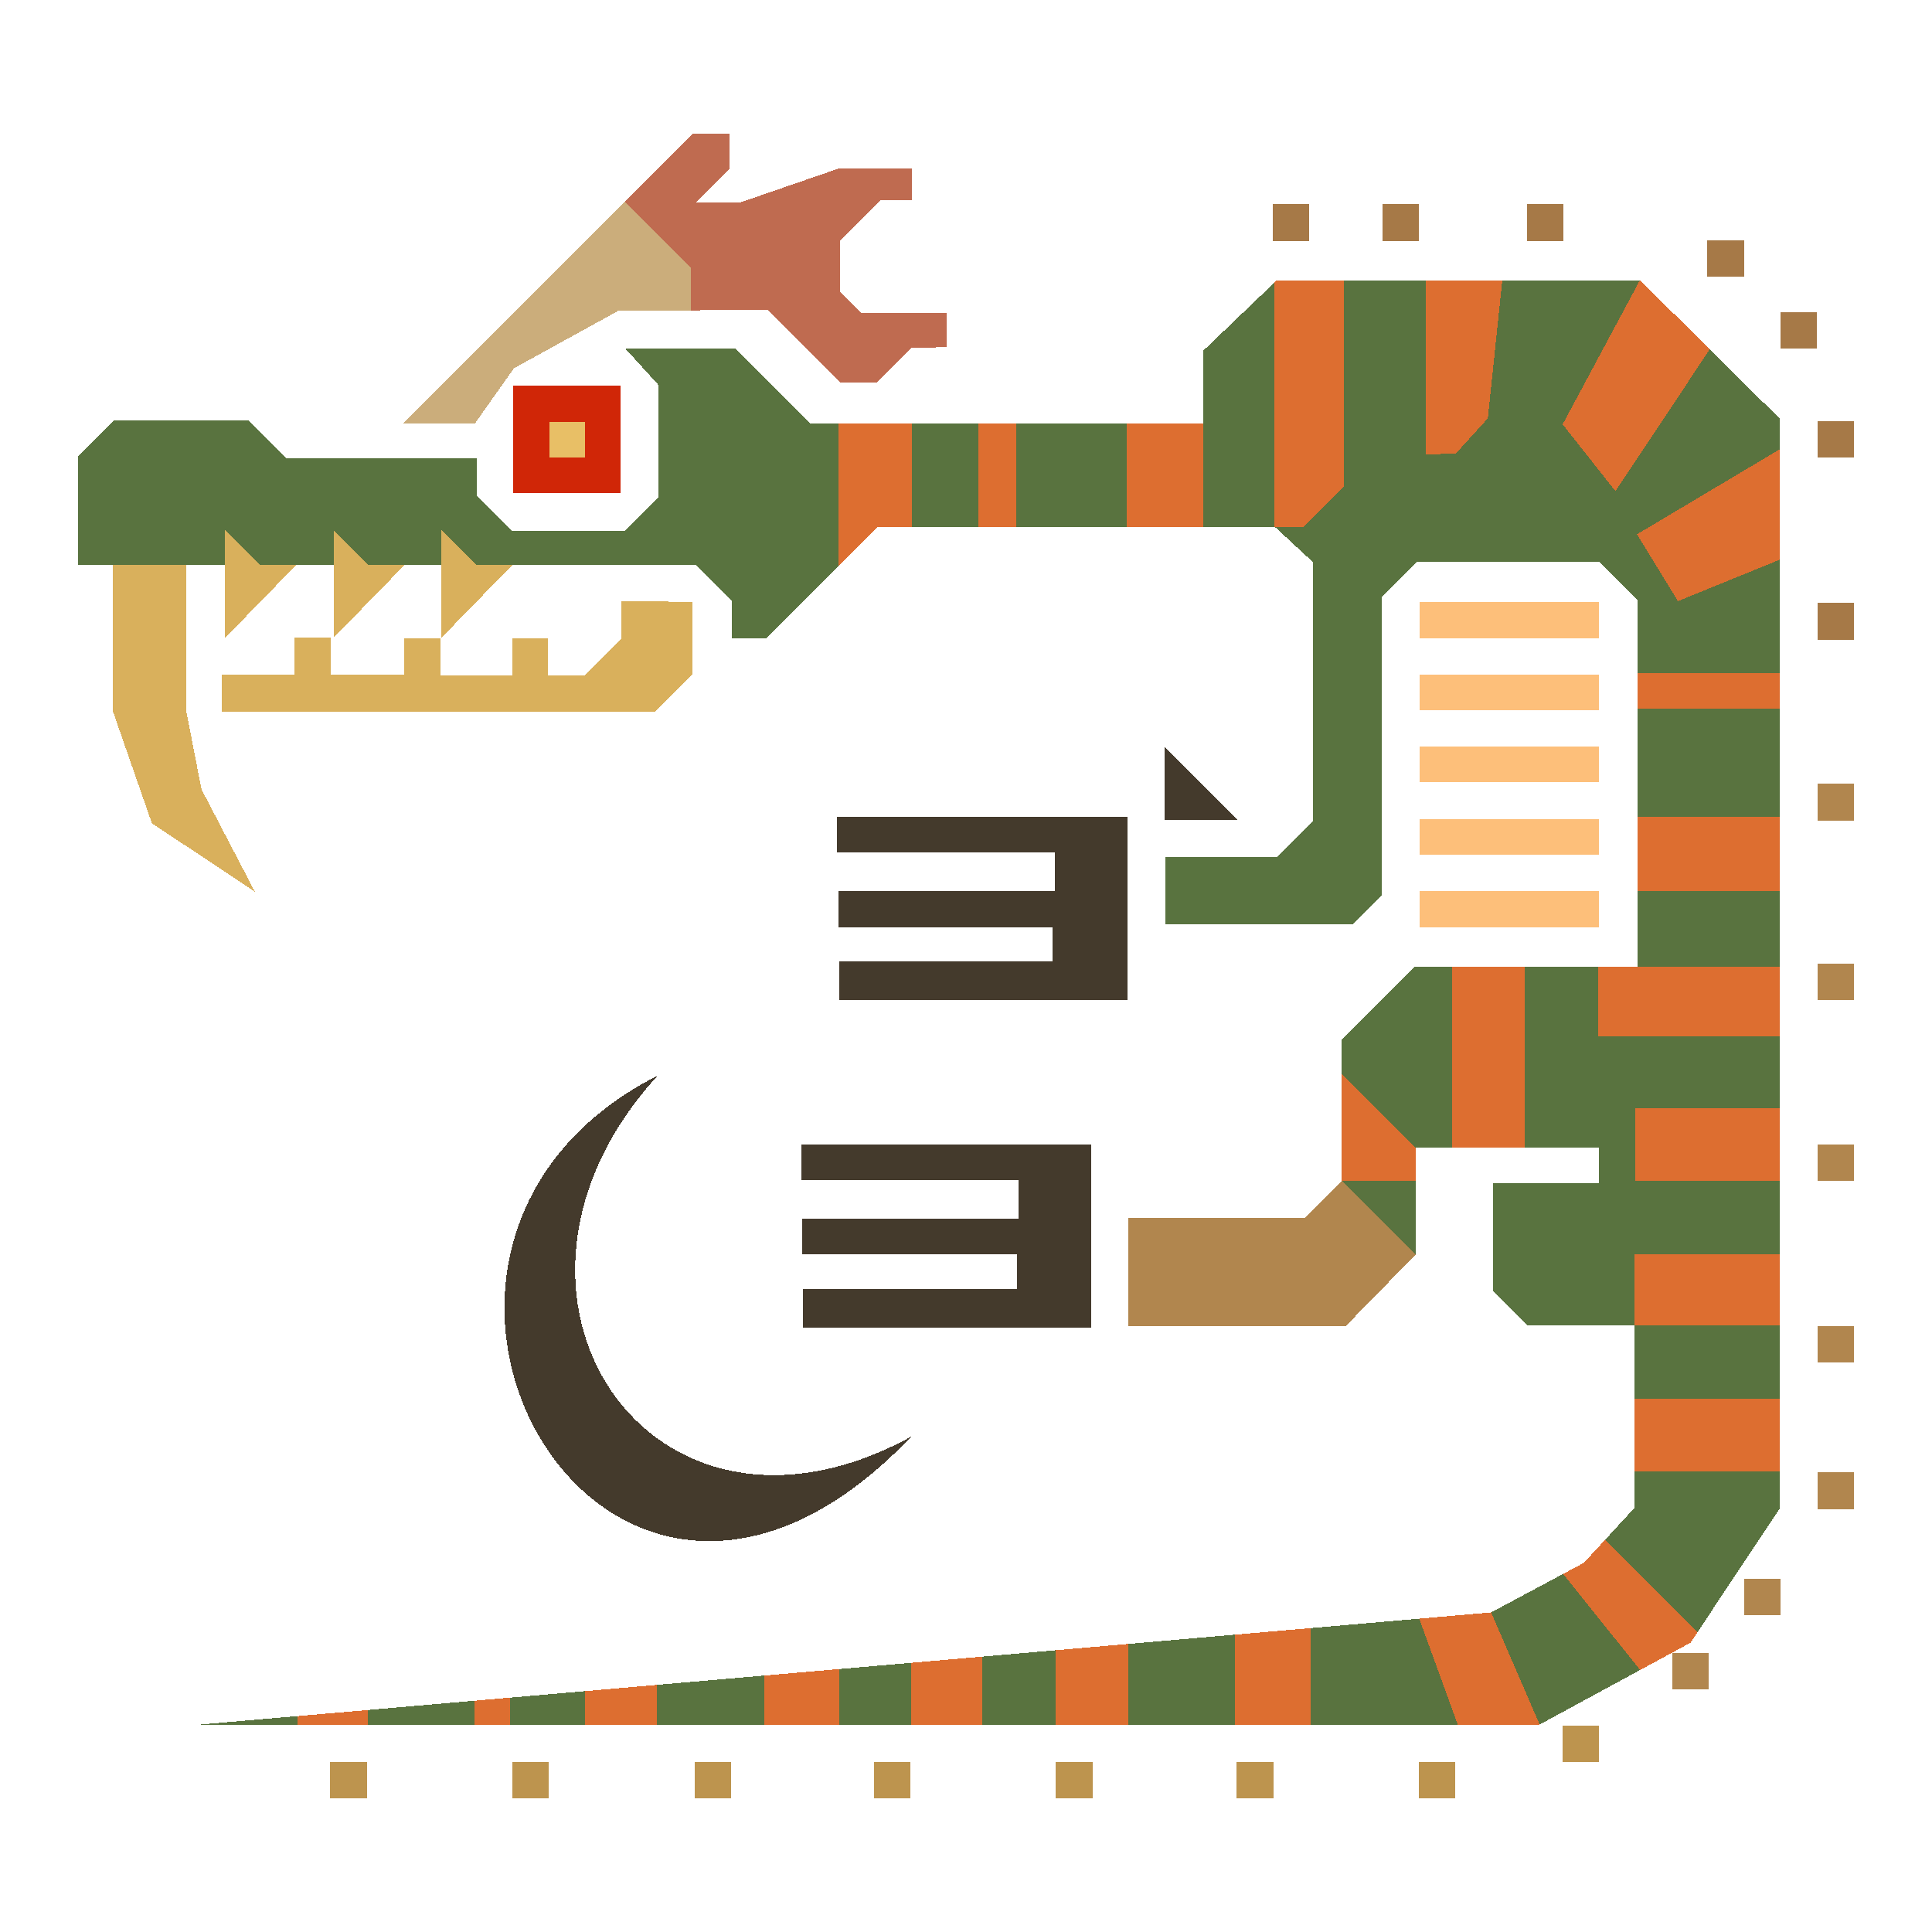 <?xml version="1.0" encoding="UTF-8" standalone="no"?>
<!-- Created with Inkscape (http://www.inkscape.org/) -->

<svg
   xmlns:dc="http://purl.org/dc/elements/1.1/"
   xmlns:cc="http://creativecommons.org/ns#"
   xmlns:rdf="http://www.w3.org/1999/02/22-rdf-syntax-ns#"
   xmlns:svg="http://www.w3.org/2000/svg"
   xmlns="http://www.w3.org/2000/svg"
   xmlns:sodipodi="http://sodipodi.sourceforge.net/DTD/sodipodi-0.dtd"
   xmlns:inkscape="http://www.inkscape.org/namespaces/inkscape"
   width="256"
   height="256"
   viewBox="0 0 67.733 67.733"
   version="1.1"
   id="svg1134"
   inkscape:version="0.92.4 (5da689c313, 2019-01-14)"
   sodipodi:docname="1stGen-Genprey Icon.svg"
   style="shape-rendering:crispEdges">
  <defs
     id="defs1128" />
  <sodipodi:namedview
     id="base"
     pagecolor="#ffffff"
     bordercolor="#666666"
     borderopacity="1.0"
     inkscape:pageopacity="0.0"
     inkscape:pageshadow="2"
     inkscape:zoom="1.4142136"
     inkscape:cx="62.463748"
     inkscape:cy="165.52465"
     inkscape:document-units="px"
     inkscape:current-layer="layer1"
     showgrid="false"
     units="px"
     inkscape:window-width="1304"
     inkscape:window-height="745"
     inkscape:window-x="-8"
     inkscape:window-y="-8"
     inkscape:window-maximized="1"
     showguides="true"
     inkscape:guide-bbox="true" />
  <g
     inkscape:label="Layer 1"
     inkscape:groupmode="layer"
     id="layer1"
     transform="translate(0,-229.267)">
    <path
       style="display:inline;opacity:1;vector-effect:none;fill:#b1864e;fill-opacity:1;fill-rule:evenodd;stroke:none;stroke-width:0.265;stroke-linecap:butt;stroke-linejoin:miter;stroke-miterlimit:4;stroke-dasharray:none;stroke-dashoffset:0;stroke-opacity:1"
       d="m 47.043,270.659 -1.304,1.304 h -6.18 v 3.798 h 7.616 l 2.457,-2.514 -1.342,-3.024 z"
       id="path4034-1"
       inkscape:connector-curvature="0" />
    <rect
       style="display:inline;opacity:1;fill:#d02607;fill-opacity:1;fill-rule:nonzero;stroke:none;stroke-width:2.514;stroke-linecap:round;stroke-linejoin:miter;stroke-miterlimit:4;stroke-dasharray:none;stroke-dashoffset:0;stroke-opacity:1;paint-order:stroke fill markers"
       id="rect4032-5"
       width="3.78"
       height="3.78"
       x="17.985"
       y="242.783" />
    <rect
       style="display:inline;opacity:1;fill:#e8bf66;fill-opacity:1;fill-rule:nonzero;stroke:none;stroke-width:2.514;stroke-linecap:round;stroke-linejoin:miter;stroke-miterlimit:4;stroke-dasharray:none;stroke-dashoffset:0;stroke-opacity:1;paint-order:stroke fill markers"
       id="rect4030-8"
       width="1.247"
       height="1.247"
       x="19.261"
       y="244.049" />
    <path
       style="display:inline;opacity:1;vector-effect:none;fill:#443a2c;fill-opacity:1;fill-rule:evenodd;stroke:none;stroke-width:0.265;stroke-linecap:butt;stroke-linejoin:miter;stroke-miterlimit:4;stroke-dasharray:none;stroke-dashoffset:0;stroke-opacity:1"
       d="m 38.254,269.393 v 6.426 H 28.162 v -1.361 h 7.484 v -1.21 H 28.125 v -1.247 h 7.597 v -1.361 h -7.635 v -1.247 z"
       id="path4036-1"
       inkscape:connector-curvature="0"
       sodipodi:nodetypes="ccccccccccccc" />
    <path
       style="display:inline;opacity:1;vector-effect:none;fill:#443a2c;fill-opacity:1;fill-rule:evenodd;stroke:none;stroke-width:0.265;stroke-linecap:butt;stroke-linejoin:miter;stroke-miterlimit:4;stroke-dasharray:none;stroke-dashoffset:0;stroke-opacity:1"
       d="m 39.521,257.911 v 6.426 H 29.429 v -1.361 h 7.484 v -1.21 h -7.522 v -1.247 h 7.597 v -1.361 h -7.635 v -1.247 z"
       id="path4036-6-7"
       inkscape:connector-curvature="0"
       sodipodi:nodetypes="ccccccccccccc" />
    <path
       style="display:inline;opacity:1;vector-effect:none;fill:#443a2c;fill-opacity:1;fill-rule:evenodd;stroke:none;stroke-width:0.265;stroke-linecap:butt;stroke-linejoin:miter;stroke-miterlimit:4;stroke-dasharray:none;stroke-dashoffset:0;stroke-opacity:1"
       d="m 43.369,258.001 h -2.526 v -2.539 z"
       id="path4055-99"
       inkscape:connector-curvature="0" />
    <path
       style="display:inline;opacity:1;vector-effect:none;fill:#d9b05c;fill-opacity:1;fill-rule:evenodd;stroke:none;stroke-width:0.265;stroke-linecap:butt;stroke-linejoin:miter;stroke-miterlimit:4;stroke-dasharray:none;stroke-dashoffset:0;stroke-opacity:1"
       d="m 6.534,248.679 v 5.537 l 0.529,2.721 1.871,3.591 -3.61,-2.4 -1.361,-3.912 v -7.144 z"
       id="path5648"
       inkscape:connector-curvature="0" />
    <path
       style="display:inline;opacity:1;vector-effect:none;fill:#59733f;fill-opacity:1;fill-rule:evenodd;stroke:none;stroke-width:0.265;stroke-linecap:butt;stroke-linejoin:miter;stroke-miterlimit:4;stroke-dasharray:none;stroke-dashoffset:0;stroke-opacity:1"
       d="m 47.11,239.089 -0.855,6.178 -0.624,1.265 -0.94,1.203 1.349,1.247 v 9.072 l -1.247,1.247 h -3.932 v 2.367 h 6.563 l 1.006,-1.006 v -10.46 l 1.238,-1.238 h 6.406 l 1.342,1.341 v 2.571 l 2.16,0.401 2.83,-0.401 v -3.99 l -2.912,0.362 -0.795,-1.247 3.707,-2.988 v -1.057 l -2.466,-2.442 -3.386,3.558 -0.89,-0.964 1.828,-5.018 h -4.825 l -1.778,3.842 v 0 0 l -0.909,-3.842 z m -2.419,8.646 0.514,-3.119 -0.514,-5.453 -2.511,2.404 v 2.54 l -0.855,1.814 0.855,1.814 z m -22.772,-6.252 1.169,1.283 v 3.922 l -1.196,1.196 h -3.942 l -1.243,-1.243 v -1.296 h -6.668 l -1.349,-1.349 h -4.677 l -1.283,1.282 v 3.789 h 7.661 13.995 l 1.276,1.276 v 1.311 h 1.19 l 2.539,-2.539 0.014,-0.014 0.756,-3.104 -0.756,-1.889 h -0.011 -0.992 l -2.633,-2.623 z m 10.05,2.623 -1.811,1.889 1.811,1.739 h 2.327 l 0.668,-1.814 -0.668,-1.814 z m 3.65,0 -0.655,1.814 0.655,1.814 h 3.894 l 1.149,-1.574 -1.149,-2.054 z m 21.798,10.016 v 3.779 l 2.534,0.935 2.456,-0.935 v -3.779 l -3.044,-0.347 z m 0,6.391 v 2.652 l 2.08,1.042 2.91,-1.042 v -2.652 l -2.91,-0.561 z m -7.814,2.652 -2.561,2.561 v 1.191 l 1.262,2.476 1.327,0.113 h 1.287 l 0.829,-3.086 -0.829,-3.254 z m 3.854,0 -0.615,3.281 0.615,3.059 h 2.6 v 1.248 h -3.723 v 3.76 l 1.228,1.229 h 3.742 l 1.497,-1.568 3.606,-0.935 v -2.561 l -4.084,-0.374 v -1.482 l 4.084,-0.695 v -2.533 l -5.094,-0.909 -1.283,-1.52 z m 3.847,12.577 v 2.571 l 2.754,0.855 2.349,-0.855 v -2.571 l -2.135,-0.935 z m -10.262,-5.083 2.589,2.589 v -2.589 l -1.327,-1.267 z m 10.262,10.201 v 1.27 l -1.027,1.115 1.068,2.405 2.17,0.834 2.891,-4.353 v -1.27 l -2.429,-0.561 z m -2.503,3.586 -2.524,1.35 0.174,2.214 1.527,1.716 3.525,-1.913 -0.896,-2.345 z m -5.044,1.569 -3.797,0.33 -0.882,1.643 0.882,1.739 h 5.146 l 0.228,-1.625 z m -6.457,0.561 -3.75,0.326 -0.829,1.407 0.829,1.418 h 3.75 l 0.775,-1.418 z m -6.301,0.547 -2.552,0.222 -0.668,1.285 0.668,1.097 h 2.552 l 0.748,-1.044 z m -5.046,0.439 -2.533,0.22 -0.561,1.141 0.561,0.803 h 2.533 l 0.829,-1.124 z m -5.153,0.447 -3.767,0.327 -0.829,0.774 0.829,0.616 h 3.767 l 0.775,-0.99 z m -6.281,0.546 -2.646,0.23 -0.401,0.459 0.401,0.483 h 2.646 l 0.641,-0.59 z m -3.894,0.338 -3.742,0.325 -0.454,0.291 0.454,0.217 h 3.742 l 0.302,-0.36 z m -6.199,0.538 -3.394,0.295 h 3.394 l 0.17,-0.149 z"
       id="path5642"
       inkscape:connector-curvature="0"
       sodipodi:nodetypes="cccccccccccccccccccccccccccccccccccccccccccccccccccccccccccccccccccccccccccccccccccccccccccccccccccccccccccccccccccccccccccccccccccccccccccccccccccccccccccccccccccccccccccccccccccccccccccccccccccccccccccc" />
    <path
       style="display:inline;opacity:1;vector-effect:none;fill:#bf6b50;fill-opacity:1;fill-rule:evenodd;stroke:none;stroke-width:0.265;stroke-linecap:butt;stroke-linejoin:miter;stroke-miterlimit:4;stroke-dasharray:none;stroke-dashoffset:0;stroke-opacity:1"
       d="m 21.907,236.34 2.392,-2.392 h 1.281 v 1.228 l -1.189,1.189 h 1.564 l 3.448,-1.189 h 2.566 v 1.118 h -1.118 l -1.394,1.394 v 1.817 l 0.722,0.722 h 3.02 v 1.213 l -1.229,0.017 -1.23,1.23 H 29.483 l -2.566,-2.566 -2.699,0.027 -2.539,-2.459 z"
       id="path5592"
       inkscape:connector-curvature="0"
       sodipodi:nodetypes="cccccccccccccccccccccc" />
    <path
       style="display:inline;opacity:1;vector-effect:none;fill:#cbad7b;fill-opacity:1;fill-rule:evenodd;stroke:none;stroke-width:0.265;stroke-linecap:butt;stroke-linejoin:miter;stroke-miterlimit:4;stroke-dasharray:none;stroke-dashoffset:0;stroke-opacity:1"
       d="m 14.142,244.106 7.766,-7.766 2.31,2.31 v 1.497 h -2.512 l -3.688,2.031 -1.363,1.928 h -2.566 z"
       id="path5590"
       inkscape:connector-curvature="0" />
    <path
       style="display:inline;opacity:1;vector-effect:none;fill:#d9b05c;fill-opacity:1;fill-rule:evenodd;stroke:none;stroke-width:0.265;stroke-linecap:butt;stroke-linejoin:miter;stroke-miterlimit:4;stroke-dasharray:none;stroke-dashoffset:0;stroke-opacity:1"
       d="m 7.895,247.848 v 3.78 l 2.495,-2.561 H 9.114 Z"
       id="path5596"
       inkscape:connector-curvature="0" />
    <path
       style="display:inline;opacity:1;vector-effect:none;fill:#d9b05c;fill-opacity:1;fill-rule:evenodd;stroke:none;stroke-width:0.265;stroke-linecap:butt;stroke-linejoin:miter;stroke-miterlimit:4;stroke-dasharray:none;stroke-dashoffset:0;stroke-opacity:1"
       d="m 11.694,247.848 v 3.78 l 2.495,-2.561 h -1.276 z"
       id="path5596-3"
       inkscape:connector-curvature="0" />
    <path
       style="display:inline;opacity:1;vector-effect:none;fill:#d9b05c;fill-opacity:1;fill-rule:evenodd;stroke:none;stroke-width:0.265;stroke-linecap:butt;stroke-linejoin:miter;stroke-miterlimit:4;stroke-dasharray:none;stroke-dashoffset:0;stroke-opacity:1"
       d="m 15.473,247.848 v 3.78 l 2.495,-2.561 h -1.276 z"
       id="path5596-3-5"
       inkscape:connector-curvature="0" />
    <path
       style="display:inline;opacity:1;vector-effect:none;fill:#dd6e30;fill-opacity:1;fill-rule:evenodd;stroke:none;stroke-width:0.265;stroke-linecap:butt;stroke-linejoin:miter;stroke-miterlimit:4;stroke-dasharray:none;stroke-dashoffset:0;stroke-opacity:1"
       d="m 31.97,247.735 v -3.628 h -2.566 v 4.993 l 1.366,-1.365 z"
       id="path5640"
       inkscape:connector-curvature="0" />
    <path
       style="display:inline;opacity:1;vector-effect:none;fill:#dd6e30;fill-opacity:1;fill-rule:evenodd;stroke:none;stroke-width:0.265;stroke-linecap:butt;stroke-linejoin:miter;stroke-miterlimit:4;stroke-dasharray:none;stroke-dashoffset:0;stroke-opacity:1"
       d="m 35.619,247.735 v -3.628 h -1.323 v 3.628 z"
       id="path5636"
       inkscape:connector-curvature="0" />
    <path
       style="display:inline;opacity:1;vector-effect:none;fill:#dd6e30;fill-opacity:1;fill-rule:evenodd;stroke:none;stroke-width:0.265;stroke-linecap:butt;stroke-linejoin:miter;stroke-miterlimit:4;stroke-dasharray:none;stroke-dashoffset:0;stroke-opacity:1"
       d="m 42.18,247.735 v -3.628 h -2.667 v 3.628 z"
       id="path5631"
       inkscape:connector-curvature="0" />
    <path
       style="display:inline;opacity:1;vector-effect:none;fill:#dd6e30;fill-opacity:1;fill-rule:evenodd;stroke:none;stroke-width:0.265;stroke-linecap:butt;stroke-linejoin:miter;stroke-miterlimit:4;stroke-dasharray:none;stroke-dashoffset:0;stroke-opacity:1"
       d="m 49.631,269.506 -2.589,-2.589 v 3.742 h 2.589 z"
       id="path5507"
       inkscape:connector-curvature="0" />
    <path
       style="display:inline;opacity:1;vector-effect:none;fill:#dd6e30;fill-opacity:1;fill-rule:evenodd;stroke:none;stroke-width:0.265;stroke-linecap:butt;stroke-linejoin:miter;stroke-miterlimit:4;stroke-dasharray:none;stroke-dashoffset:0;stroke-opacity:1"
       d="m 53.457,269.506 v -6.34 h -2.539 v 6.34 z"
       id="path5503"
       inkscape:connector-curvature="0" />
    <path
       style="display:inline;opacity:1;vector-effect:none;fill:#dd6e30;fill-opacity:1;fill-rule:evenodd;stroke:none;stroke-width:0.265;stroke-linecap:butt;stroke-linejoin:miter;stroke-miterlimit:4;stroke-dasharray:none;stroke-dashoffset:0;stroke-opacity:1"
       d="m 12.884,289.727 v -0.508 l -2.456,0.213 v 0.295 z"
       id="path5560"
       inkscape:connector-curvature="0" />
    <path
       style="display:inline;opacity:1;vector-effect:none;fill:#dd6e30;fill-opacity:1;fill-rule:evenodd;stroke:none;stroke-width:0.265;stroke-linecap:butt;stroke-linejoin:miter;stroke-miterlimit:4;stroke-dasharray:none;stroke-dashoffset:0;stroke-opacity:1"
       d="m 17.874,289.727 v -0.942 l -1.248,0.108 v 0.833 z"
       id="path5556"
       inkscape:connector-curvature="0" />
    <path
       style="display:inline;opacity:1;vector-effect:none;fill:#dd6e30;fill-opacity:1;fill-rule:evenodd;stroke:none;stroke-width:0.265;stroke-linecap:butt;stroke-linejoin:miter;stroke-miterlimit:4;stroke-dasharray:none;stroke-dashoffset:0;stroke-opacity:1"
       d="m 23.033,289.727 v -1.39 l -2.514,0.218 v 1.172 z"
       id="path5552"
       inkscape:connector-curvature="0" />
    <path
       style="display:inline;opacity:1;vector-effect:none;fill:#dd6e30;fill-opacity:1;fill-rule:evenodd;stroke:none;stroke-width:0.265;stroke-linecap:butt;stroke-linejoin:miter;stroke-miterlimit:4;stroke-dasharray:none;stroke-dashoffset:0;stroke-opacity:1"
       d="m 29.42,289.727 v -1.945 l -2.62,0.227 v 1.717 z"
       id="path5548"
       inkscape:connector-curvature="0" />
    <path
       style="display:inline;opacity:1;vector-effect:none;fill:#dd6e30;fill-opacity:1;fill-rule:evenodd;stroke:none;stroke-width:0.265;stroke-linecap:butt;stroke-linejoin:miter;stroke-miterlimit:4;stroke-dasharray:none;stroke-dashoffset:0;stroke-opacity:1"
       d="m 34.448,289.727 v -2.382 l -2.495,0.217 v 2.165 z"
       id="path5544"
       inkscape:connector-curvature="0" />
    <path
       style="display:inline;opacity:1;vector-effect:none;fill:#dd6e30;fill-opacity:1;fill-rule:evenodd;stroke:none;stroke-width:0.265;stroke-linecap:butt;stroke-linejoin:miter;stroke-miterlimit:4;stroke-dasharray:none;stroke-dashoffset:0;stroke-opacity:1"
       d="m 39.551,289.727 v -2.825 l -2.552,0.222 v 2.604 z"
       id="path5540"
       inkscape:connector-curvature="0" />
    <path
       style="display:inline;opacity:1;vector-effect:none;fill:#dd6e30;fill-opacity:1;fill-rule:evenodd;stroke:none;stroke-width:0.265;stroke-linecap:butt;stroke-linejoin:miter;stroke-miterlimit:4;stroke-dasharray:none;stroke-dashoffset:0;stroke-opacity:1"
       d="m 45.96,289.727 v -3.382 l -2.66,0.231 v 3.151 z"
       id="path5536"
       inkscape:connector-curvature="0" />
    <path
       style="display:inline;opacity:1;vector-effect:none;fill:#dd6e30;fill-opacity:1;fill-rule:evenodd;stroke:none;stroke-width:0.265;stroke-linecap:butt;stroke-linejoin:miter;stroke-miterlimit:4;stroke-dasharray:none;stroke-dashoffset:0;stroke-opacity:1"
       d="m 53.978,289.727 -1.701,-3.931 -2.52,0.219 1.349,3.712 z"
       id="path5532"
       inkscape:connector-curvature="0" />
    <path
       style="display:inline;opacity:1;vector-effect:none;fill:#dd6e30;fill-opacity:1;fill-rule:evenodd;stroke:none;stroke-width:0.265;stroke-linecap:butt;stroke-linejoin:miter;stroke-miterlimit:4;stroke-dasharray:none;stroke-dashoffset:0;stroke-opacity:1"
       d="m 59.516,286.484 -3.239,-3.239 -0.749,0.813 -0.727,0.389 2.701,3.368 1.767,-0.959 z"
       id="path5528"
       inkscape:connector-curvature="0" />
    <path
       style="display:inline;opacity:1;vector-effect:none;fill:#dd6e30;fill-opacity:1;fill-rule:evenodd;stroke:none;stroke-width:0.265;stroke-linecap:butt;stroke-linejoin:miter;stroke-miterlimit:4;stroke-dasharray:none;stroke-dashoffset:0;stroke-opacity:1"
       d="m 62.407,278.313 h -5.103 v 2.547 h 5.103 z"
       id="path5524"
       inkscape:connector-curvature="0" />
    <path
       style="display:inline;opacity:1;vector-effect:none;fill:#dd6e30;fill-opacity:1;fill-rule:evenodd;stroke:none;stroke-width:0.265;stroke-linecap:butt;stroke-linejoin:miter;stroke-miterlimit:4;stroke-dasharray:none;stroke-dashoffset:0;stroke-opacity:1"
       d="m 62.407,273.239 h -5.103 v 2.504 h 5.103 z"
       id="path5520"
       inkscape:connector-curvature="0" />
    <path
       style="display:inline;opacity:1;vector-effect:none;fill:#dd6e30;fill-opacity:1;fill-rule:evenodd;stroke:none;stroke-width:0.265;stroke-linecap:butt;stroke-linejoin:miter;stroke-miterlimit:4;stroke-dasharray:none;stroke-dashoffset:0;stroke-opacity:1"
       d="m 62.407,268.127 h -5.073 v 2.551 h 5.073 z"
       id="path5518"
       inkscape:connector-curvature="0" />
    <path
       style="display:inline;opacity:1;vector-effect:none;fill:#dd6e30;fill-opacity:1;fill-rule:evenodd;stroke:none;stroke-width:0.265;stroke-linecap:butt;stroke-linejoin:miter;stroke-miterlimit:4;stroke-dasharray:none;stroke-dashoffset:0;stroke-opacity:1"
       d="m 62.407,263.166 h -4.99 -1.387 v 2.428 h 6.377 z"
       id="path5499"
       inkscape:connector-curvature="0" />
    <path
       style="display:inline;opacity:1;vector-effect:none;fill:#dd6e30;fill-opacity:1;fill-rule:evenodd;stroke:none;stroke-width:0.265;stroke-linecap:butt;stroke-linejoin:miter;stroke-miterlimit:4;stroke-dasharray:none;stroke-dashoffset:0;stroke-opacity:1"
       d="m 62.407,257.902 h -4.99 v 2.611 h 4.99 z"
       id="path5579"
       inkscape:connector-curvature="0" />
    <path
       style="display:inline;opacity:1;vector-effect:none;fill:#dd6e30;fill-opacity:1;fill-rule:evenodd;stroke:none;stroke-width:0.265;stroke-linecap:butt;stroke-linejoin:miter;stroke-miterlimit:4;stroke-dasharray:none;stroke-dashoffset:0;stroke-opacity:1"
       d="m 62.407,252.875 h -4.99 v 1.248 h 4.99 z"
       id="path5575"
       inkscape:connector-curvature="0" />
    <path
       style="display:inline;opacity:1;vector-effect:none;fill:#dd6e30;fill-opacity:1;fill-rule:evenodd;stroke:none;stroke-width:0.265;stroke-linecap:butt;stroke-linejoin:miter;stroke-miterlimit:4;stroke-dasharray:none;stroke-dashoffset:0;stroke-opacity:1"
       d="m 62.407,245.011 -5.016,2.988 1.436,2.343 3.58,-1.458 z"
       id="path5573"
       inkscape:connector-curvature="0" />
    <path
       style="display:inline;opacity:1;vector-effect:none;fill:#dd6e30;fill-opacity:1;fill-rule:evenodd;stroke:none;stroke-width:0.265;stroke-linecap:butt;stroke-linejoin:miter;stroke-miterlimit:4;stroke-dasharray:none;stroke-dashoffset:0;stroke-opacity:1"
       d="m 57.494,239.089 -2.71,5.055 1.852,2.343 3.306,-4.975 z"
       id="path5571"
       inkscape:connector-curvature="0" />
    <path
       style="display:inline;opacity:1;vector-effect:none;fill:#dd6e30;fill-opacity:1;fill-rule:evenodd;stroke:none;stroke-width:0.265;stroke-linecap:butt;stroke-linejoin:miter;stroke-miterlimit:4;stroke-dasharray:none;stroke-dashoffset:0;stroke-opacity:1"
       d="m 47.11,239.089 h -2.346 l -0.074,0.074 v 8.572 h 1.02 l 1.399,-1.399 z"
       id="path5569"
       inkscape:connector-curvature="0" />
    <path
       style="display:inline;opacity:1;vector-effect:none;fill:#dd6e30;fill-opacity:1;fill-rule:evenodd;stroke:none;stroke-width:0.265;stroke-linecap:butt;stroke-linejoin:miter;stroke-miterlimit:4;stroke-dasharray:none;stroke-dashoffset:0;stroke-opacity:1"
       d="m 52.669,239.089 h -2.686 v 6.114 l 1.058,-0.038 1.12,-1.233 z"
       id="path5567"
       inkscape:connector-curvature="0" />
    <path
       style="display:inline;opacity:1;vector-effect:none;fill:#d9b05c;fill-opacity:1;fill-rule:evenodd;stroke:none;stroke-width:0.265;stroke-linecap:butt;stroke-linejoin:miter;stroke-miterlimit:4;stroke-dasharray:none;stroke-dashoffset:0;stroke-opacity:1"
       d="m 24.28,250.361 v 2.551 l -1.313,1.313 H 7.782 v -1.295 H 10.314 v -1.304 h 1.275 v 1.295 h 2.586 v -1.276 h 1.263 v 1.29 h 2.526 v -1.29 h 1.256 v 1.303 h 1.283 l 1.28,-1.28 v -1.313 z"
       id="path5646"
       inkscape:connector-curvature="0" />
    <rect
       style="display:inline;opacity:1;fill:#a67947;fill-opacity:1;fill-rule:nonzero;stroke:none;stroke-width:2.514;stroke-linecap:round;stroke-linejoin:miter;stroke-miterlimit:4;stroke-dasharray:none;stroke-dashoffset:0;stroke-opacity:1;paint-order:stroke fill markers"
       id="rect4059-5"
       width="1.283"
       height="1.283"
       x="44.612"
       y="236.432" />
    <rect
       style="display:inline;opacity:1;fill:#a67947;fill-opacity:1;fill-rule:nonzero;stroke:none;stroke-width:2.514;stroke-linecap:round;stroke-linejoin:miter;stroke-miterlimit:4;stroke-dasharray:none;stroke-dashoffset:0;stroke-opacity:1;paint-order:stroke fill markers"
       id="rect4059-3-47"
       width="1.283"
       height="1.283"
       x="48.46"
       y="236.432" />
    <rect
       style="display:inline;opacity:1;fill:#a67947;fill-opacity:1;fill-rule:nonzero;stroke:none;stroke-width:2.514;stroke-linecap:round;stroke-linejoin:miter;stroke-miterlimit:4;stroke-dasharray:none;stroke-dashoffset:0;stroke-opacity:1;paint-order:stroke fill markers"
       id="rect4059-7-2"
       width="1.283"
       height="1.283"
       x="53.525"
       y="236.432" />
    <rect
       style="display:inline;opacity:1;fill:#a67947;fill-opacity:1;fill-rule:nonzero;stroke:none;stroke-width:2.514;stroke-linecap:round;stroke-linejoin:miter;stroke-miterlimit:4;stroke-dasharray:none;stroke-dashoffset:0;stroke-opacity:1;paint-order:stroke fill markers"
       id="rect4059-3-6-28"
       width="1.283"
       height="1.283"
       x="59.859"
       y="237.688" />
    <rect
       style="display:inline;opacity:1;fill:#a67947;fill-opacity:1;fill-rule:nonzero;stroke:none;stroke-width:2.514;stroke-linecap:round;stroke-linejoin:miter;stroke-miterlimit:4;stroke-dasharray:none;stroke-dashoffset:0;stroke-opacity:1;paint-order:stroke fill markers"
       id="rect4059-3-6-1-4"
       width="1.283"
       height="1.283"
       x="62.412"
       y="240.201" />
    <rect
       style="display:inline;opacity:1;fill:#a67947;fill-opacity:1;fill-rule:nonzero;stroke:none;stroke-width:2.514;stroke-linecap:round;stroke-linejoin:miter;stroke-miterlimit:4;stroke-dasharray:none;stroke-dashoffset:0;stroke-opacity:1;paint-order:stroke fill markers"
       id="rect4059-3-6-1-7-1"
       width="1.283"
       height="1.283"
       x="63.721"
       y="244.023" />
    <rect
       style="display:inline;opacity:1;fill:#a67947;fill-opacity:1;fill-rule:nonzero;stroke:none;stroke-width:2.514;stroke-linecap:round;stroke-linejoin:miter;stroke-miterlimit:4;stroke-dasharray:none;stroke-dashoffset:0;stroke-opacity:1;paint-order:stroke fill markers"
       id="rect4059-3-6-1-7-9-0"
       width="1.283"
       height="1.283"
       x="63.721"
       y="250.41" />
    <rect
       style="display:inline;opacity:1;fill:#b1864e;fill-opacity:1;fill-rule:nonzero;stroke:none;stroke-width:2.514;stroke-linecap:round;stroke-linejoin:miter;stroke-miterlimit:4;stroke-dasharray:none;stroke-dashoffset:0;stroke-opacity:1;paint-order:stroke fill markers"
       id="rect4059-3-6-1-7-9-6-5"
       width="1.283"
       height="1.283"
       x="63.721"
       y="256.745" />
    <rect
       style="display:inline;opacity:1;fill:#b1864e;fill-opacity:1;fill-rule:nonzero;stroke:none;stroke-width:2.514;stroke-linecap:round;stroke-linejoin:miter;stroke-miterlimit:4;stroke-dasharray:none;stroke-dashoffset:0;stroke-opacity:1;paint-order:stroke fill markers"
       id="rect4059-3-6-1-7-9-6-1-99"
       width="1.283"
       height="1.283"
       x="63.721"
       y="263.055" />
    <rect
       style="display:inline;opacity:1;fill:#b1864e;fill-opacity:1;fill-rule:nonzero;stroke:none;stroke-width:2.514;stroke-linecap:round;stroke-linejoin:miter;stroke-miterlimit:4;stroke-dasharray:none;stroke-dashoffset:0;stroke-opacity:1;paint-order:stroke fill markers"
       id="rect4059-3-6-1-7-9-6-2-8"
       width="1.283"
       height="1.283"
       x="63.721"
       y="269.393" />
    <rect
       style="display:inline;opacity:1;fill:#b1864e;fill-opacity:1;fill-rule:nonzero;stroke:none;stroke-width:2.514;stroke-linecap:round;stroke-linejoin:miter;stroke-miterlimit:4;stroke-dasharray:none;stroke-dashoffset:0;stroke-opacity:1;paint-order:stroke fill markers"
       id="rect4059-3-6-1-7-9-6-12-5"
       width="1.283"
       height="1.283"
       x="63.721"
       y="275.759" />
    <rect
       style="display:inline;opacity:1;fill:#b1864e;fill-opacity:1;fill-rule:nonzero;stroke:none;stroke-width:2.514;stroke-linecap:round;stroke-linejoin:miter;stroke-miterlimit:4;stroke-dasharray:none;stroke-dashoffset:0;stroke-opacity:1;paint-order:stroke fill markers"
       id="rect4059-3-6-1-7-9-6-11-3"
       width="1.283"
       height="1.283"
       x="63.721"
       y="280.891" />
    <rect
       style="display:inline;opacity:1;fill:#b1864e;fill-opacity:1;fill-rule:nonzero;stroke:none;stroke-width:2.514;stroke-linecap:round;stroke-linejoin:miter;stroke-miterlimit:4;stroke-dasharray:none;stroke-dashoffset:0;stroke-opacity:1;paint-order:stroke fill markers"
       id="rect4059-3-6-1-7-9-6-8-7"
       width="1.283"
       height="1.283"
       x="61.142"
       y="284.621" />
    <rect
       style="display:inline;opacity:1;fill:#b1864e;fill-opacity:1;fill-rule:nonzero;stroke:none;stroke-width:2.514;stroke-linecap:round;stroke-linejoin:miter;stroke-miterlimit:4;stroke-dasharray:none;stroke-dashoffset:0;stroke-opacity:1;paint-order:stroke fill markers"
       id="rect4059-3-6-1-7-9-6-8-5-91"
       width="1.283"
       height="1.283"
       x="58.617"
       y="287.214" />
    <rect
       style="display:inline;opacity:1;fill:#bd944e;fill-opacity:1;fill-rule:nonzero;stroke:none;stroke-width:2.514;stroke-linecap:round;stroke-linejoin:miter;stroke-miterlimit:4;stroke-dasharray:none;stroke-dashoffset:0;stroke-opacity:1;paint-order:stroke fill markers"
       id="rect4059-3-6-1-7-9-6-8-5-9-4"
       width="1.283"
       height="1.283"
       x="54.781"
       y="289.766" />
    <rect
       style="display:inline;opacity:1;fill:#bd944e;fill-opacity:1;fill-rule:nonzero;stroke:none;stroke-width:2.514;stroke-linecap:round;stroke-linejoin:miter;stroke-miterlimit:4;stroke-dasharray:none;stroke-dashoffset:0;stroke-opacity:1;paint-order:stroke fill markers"
       id="rect4059-3-6-1-7-9-6-8-5-9-0-7"
       width="1.283"
       height="1.283"
       x="49.743"
       y="291.035" />
    <rect
       style="display:inline;opacity:1;fill:#bd944e;fill-opacity:1;fill-rule:nonzero;stroke:none;stroke-width:2.514;stroke-linecap:round;stroke-linejoin:miter;stroke-miterlimit:4;stroke-dasharray:none;stroke-dashoffset:0;stroke-opacity:1;paint-order:stroke fill markers"
       id="rect4059-3-6-1-7-9-6-8-5-9-0-6-6"
       width="1.283"
       height="1.283"
       x="43.356"
       y="291.035" />
    <rect
       style="display:inline;opacity:1;fill:#bd944e;fill-opacity:1;fill-rule:nonzero;stroke:none;stroke-width:2.514;stroke-linecap:round;stroke-linejoin:miter;stroke-miterlimit:4;stroke-dasharray:none;stroke-dashoffset:0;stroke-opacity:1;paint-order:stroke fill markers"
       id="rect4059-3-6-1-7-9-6-8-5-9-0-63-3"
       width="1.283"
       height="1.283"
       x="37.021"
       y="291.035" />
    <rect
       style="display:inline;opacity:1;fill:#bd944e;fill-opacity:1;fill-rule:nonzero;stroke:none;stroke-width:2.514;stroke-linecap:round;stroke-linejoin:miter;stroke-miterlimit:4;stroke-dasharray:none;stroke-dashoffset:0;stroke-opacity:1;paint-order:stroke fill markers"
       id="rect4059-3-6-1-7-9-6-8-5-9-0-6-4-5"
       width="1.283"
       height="1.283"
       x="30.633"
       y="291.035" />
    <rect
       style="display:inline;opacity:1;fill:#bd944e;fill-opacity:1;fill-rule:nonzero;stroke:none;stroke-width:2.514;stroke-linecap:round;stroke-linejoin:miter;stroke-miterlimit:4;stroke-dasharray:none;stroke-dashoffset:0;stroke-opacity:1;paint-order:stroke fill markers"
       id="rect4059-3-6-1-7-9-6-8-5-9-0-63-6-5"
       width="1.283"
       height="1.283"
       x="24.353"
       y="291.035" />
    <rect
       style="display:inline;opacity:1;fill:#bd944e;fill-opacity:1;fill-rule:nonzero;stroke:none;stroke-width:2.514;stroke-linecap:round;stroke-linejoin:miter;stroke-miterlimit:4;stroke-dasharray:none;stroke-dashoffset:0;stroke-opacity:1;paint-order:stroke fill markers"
       id="rect4059-3-6-1-7-9-6-8-5-9-0-6-4-6-0"
       width="1.283"
       height="1.283"
       x="17.965"
       y="291.035" />
    <rect
       style="display:inline;opacity:1;fill:#bd944e;fill-opacity:1;fill-rule:nonzero;stroke:none;stroke-width:2.514;stroke-linecap:round;stroke-linejoin:miter;stroke-miterlimit:4;stroke-dasharray:none;stroke-dashoffset:0;stroke-opacity:1;paint-order:stroke fill markers"
       id="rect4059-3-6-1-7-9-6-8-5-9-0-63-6-9-4"
       width="1.283"
       height="1.283"
       x="11.579"
       y="291.035" />
    <rect
       style="display:inline;opacity:1;fill:#fdbf7a;fill-opacity:1;fill-rule:nonzero;stroke:none;stroke-width:2.514;stroke-linecap:round;stroke-linejoin:miter;stroke-miterlimit:4;stroke-dasharray:none;stroke-dashoffset:0;stroke-opacity:1;paint-order:stroke fill markers"
       id="rect4715-6"
       width="6.281"
       height="1.256"
       x="49.783"
       y="252.923" />
    <rect
       style="display:inline;opacity:1;fill:#fdbf7a;fill-opacity:1;fill-rule:nonzero;stroke:none;stroke-width:2.514;stroke-linecap:round;stroke-linejoin:miter;stroke-miterlimit:4;stroke-dasharray:none;stroke-dashoffset:0;stroke-opacity:1;paint-order:stroke fill markers"
       id="rect4715-7-5"
       width="6.281"
       height="1.256"
       x="49.783"
       y="250.384" />
    <rect
       style="display:inline;opacity:1;fill:#fdbf7a;fill-opacity:1;fill-rule:nonzero;stroke:none;stroke-width:2.514;stroke-linecap:round;stroke-linejoin:miter;stroke-miterlimit:4;stroke-dasharray:none;stroke-dashoffset:0;stroke-opacity:1;paint-order:stroke fill markers"
       id="rect4715-4-9"
       width="6.281"
       height="1.256"
       x="49.783"
       y="257.974" />
    <rect
       style="display:inline;opacity:1;fill:#fdbf7a;fill-opacity:1;fill-rule:nonzero;stroke:none;stroke-width:2.514;stroke-linecap:round;stroke-linejoin:miter;stroke-miterlimit:4;stroke-dasharray:none;stroke-dashoffset:0;stroke-opacity:1;paint-order:stroke fill markers"
       id="rect4715-7-2-5"
       width="6.281"
       height="1.256"
       x="49.783"
       y="255.435" />
    <rect
       style="display:inline;opacity:1;fill:#fdbf7a;fill-opacity:1;fill-rule:nonzero;stroke:none;stroke-width:2.514;stroke-linecap:round;stroke-linejoin:miter;stroke-miterlimit:4;stroke-dasharray:none;stroke-dashoffset:0;stroke-opacity:1;paint-order:stroke fill markers"
       id="rect4715-4-8-3"
       width="6.281"
       height="1.256"
       x="49.783"
       y="260.513" />
    <path
       style="fill:#443a2c;fill-opacity:1;stroke:none;stroke-width:0.265px;stroke-linecap:butt;stroke-linejoin:miter;stroke-opacity:1;shape-rendering:crispEdges"
       d="m 31.942,279.636 c -9.204,5.02 -15.851,-5.061 -8.882,-12.662 -11.875,6.035 -1.885,23.966 8.882,12.662 z"
       id="path891"
       inkscape:connector-curvature="0"
       sodipodi:nodetypes="ccc" />
  </g>
</svg>
